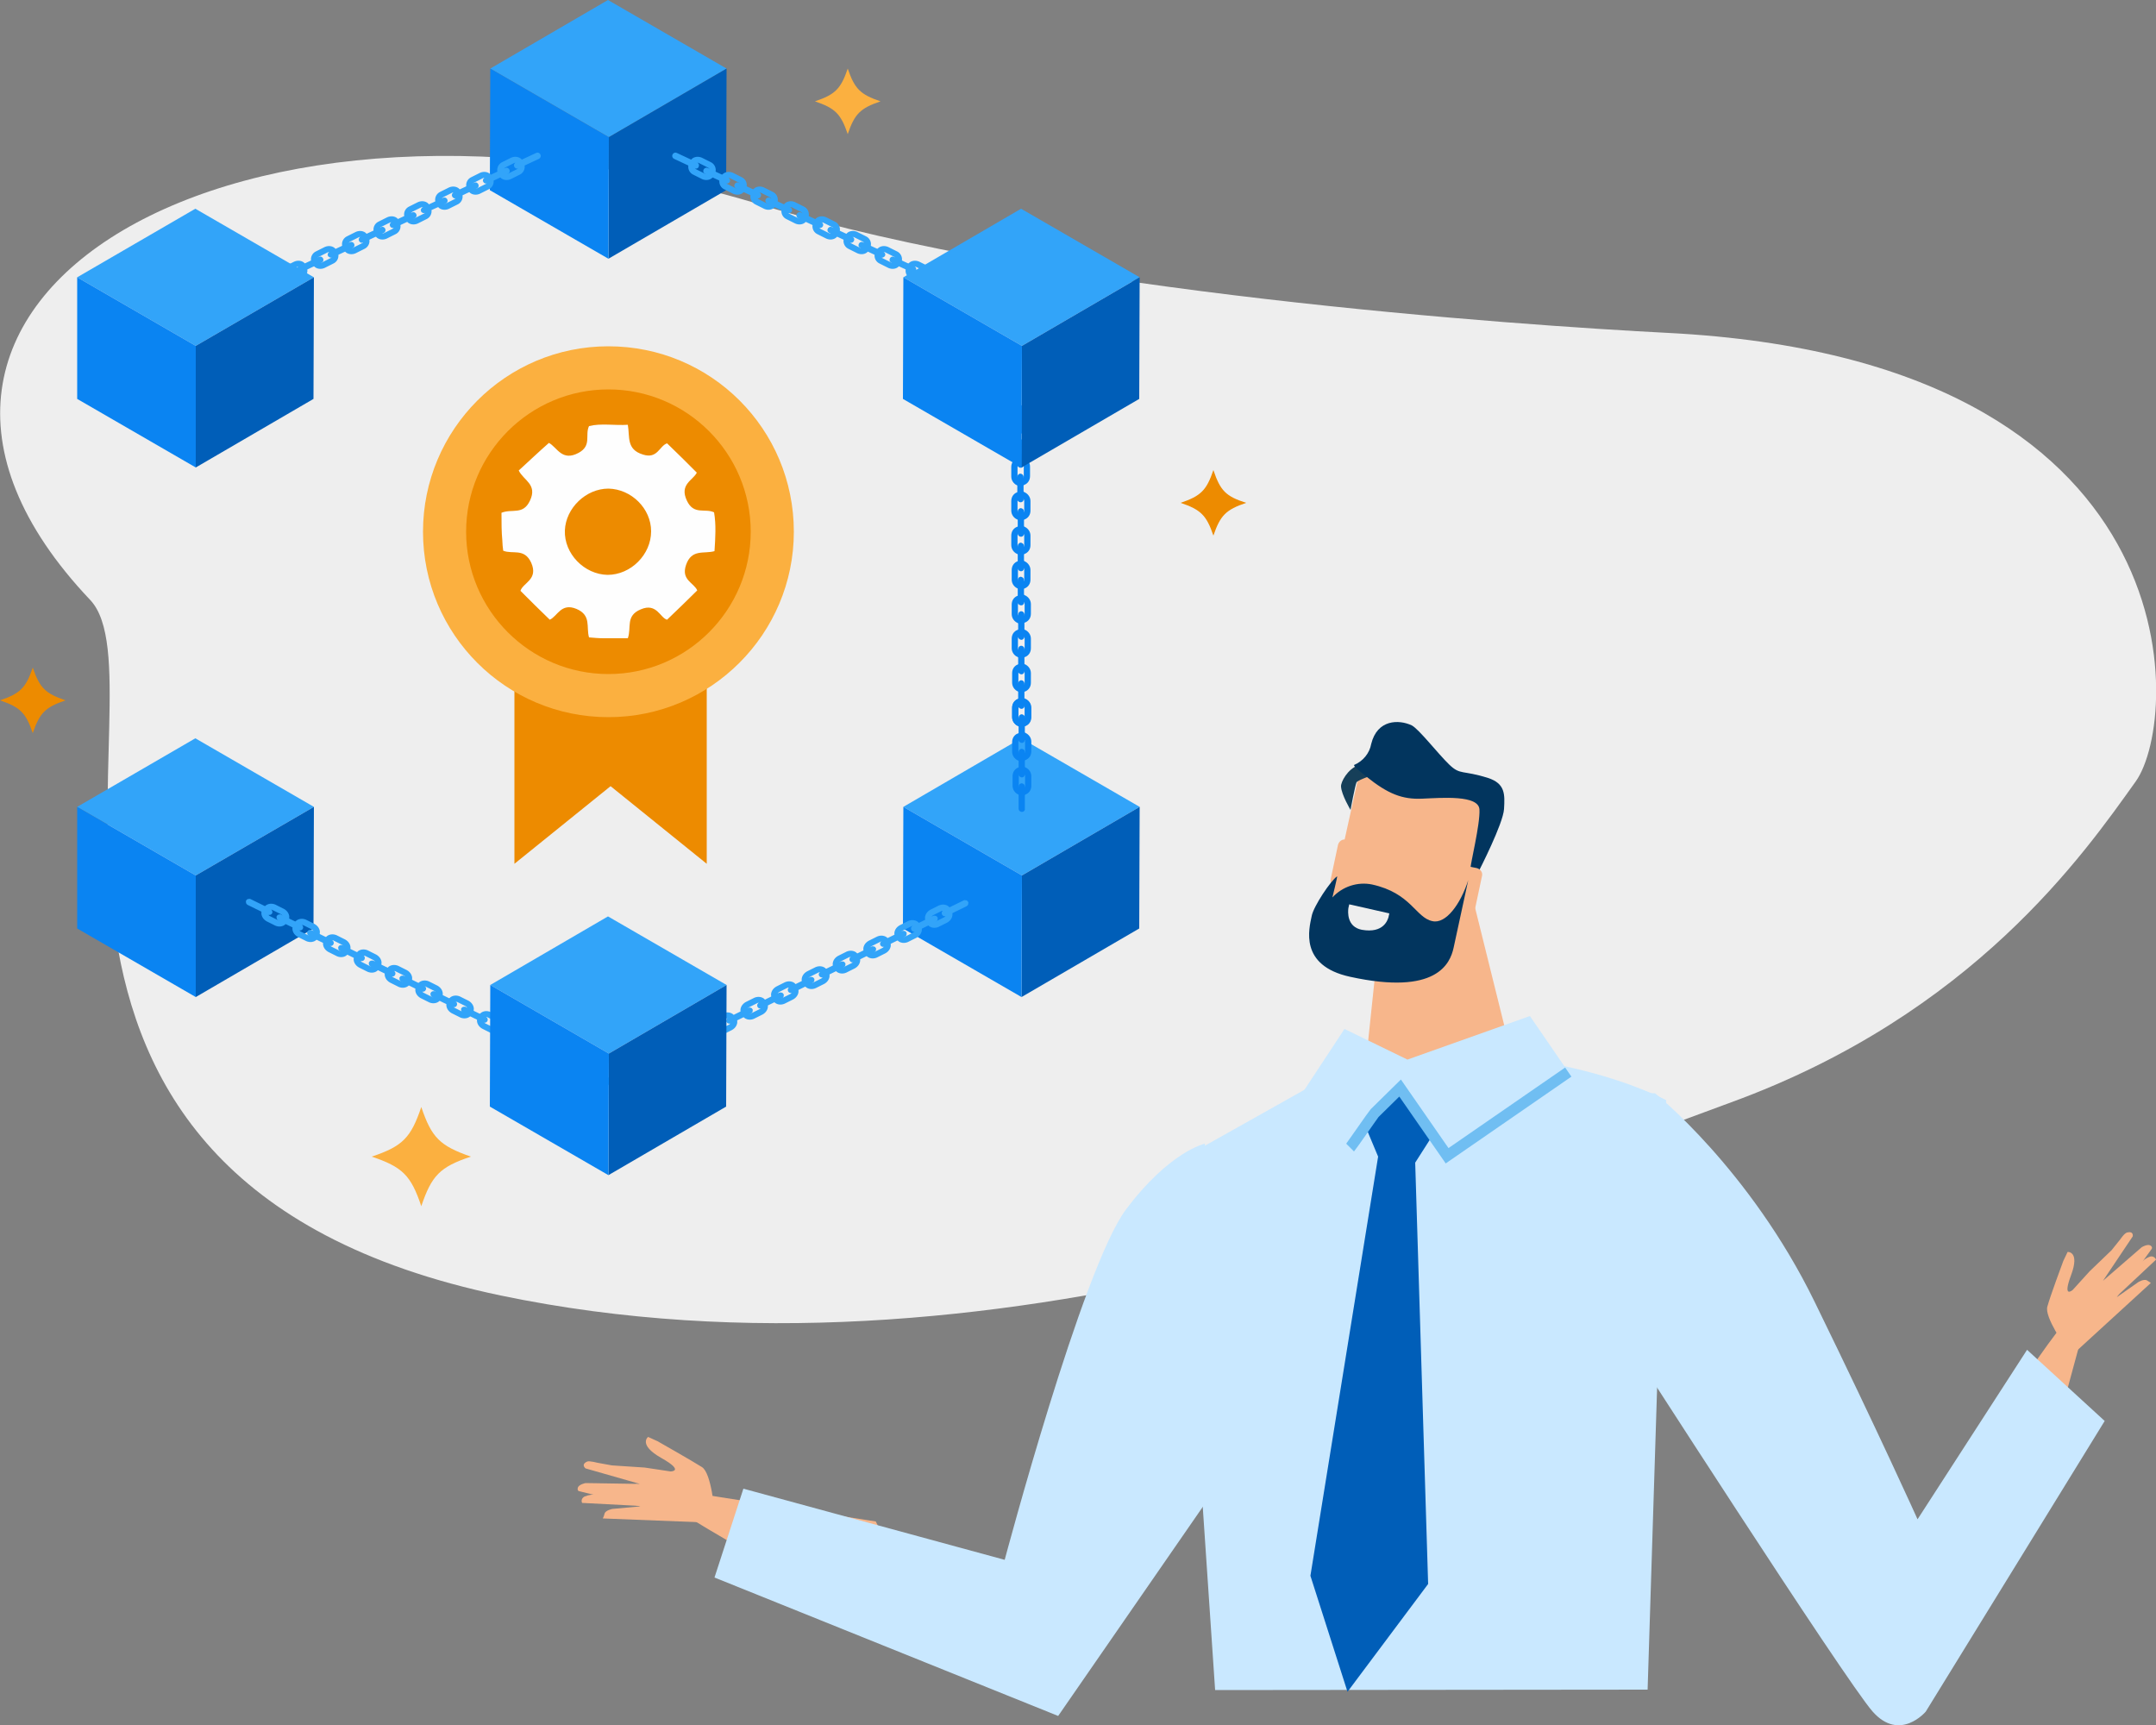 <?xml version="1.0" encoding="utf-8"?>
<!-- Generator: Adobe Illustrator 24.2.1, SVG Export Plug-In . SVG Version: 6.00 Build 0)  -->
<svg version="1.1" id="Layer_1" xmlns="http://www.w3.org/2000/svg" xmlns:xlink="http://www.w3.org/1999/xlink" x="0px" y="0px"
	 viewBox="0 0 500 400" style="enable-background:new 0 0 500 400;" xml:space="preserve">
<rect x="0" y="0" width="500" height="400" fill="#808080" stroke="none"/>
<style type="text/css">
	.st0{fill:#EEEEEE;}
	.st1{fill:#C9E8FF;}
	.st2{fill:#F7B68B;}
	.st3{fill:#163F59;}
	.st4{fill:#02355E;}
	.st5{fill:#005EB8;}
	.st6{fill:none;stroke:#70BEF2;stroke-width:2.56;stroke-miterlimit:10;}
	.st7{fill:#FBB040;}
	.st8{fill:#ED8B00;}
	.st9{enable-background:new    ;}
	.st10{fill:#32A4F9;}
	.st11{fill:#0A84F2;}
	.st12{fill:#32A4F9;stroke:#32A4F9;stroke-width:0.75;stroke-miterlimit:10;}
	.st13{fill:#0A84F2;stroke:#0A84F2;stroke-width:0.75;stroke-miterlimit:10;}
	.st14{fill:#FEFEFE;}
</style>
<path class="st0" d="M386.9,77.2c-35.1-1.8-143.7-9.3-209.7-29.5C54.9,10.3-44.8,69.8,20.9,139.1c18.4,19.4-34.3,134.2,95.2,161.3
	c113.6,23.7,229.3-24.3,285.4-44.8s81.8-57.6,93.8-74.4C505.8,166.5,509.5,83.5,386.9,77.2z"/>
<g>
	<g>
		<path class="st1" d="M382.1,391.8l4.3-136.7c0,0-32.2-17.2-74.8-7.5L273.5,269l8.3,122.9L382.1,391.8z"/>
		<path class="st2" d="M471.7,350.7l14.4-53.1c0,0-27.2,31.1-28.3,48.6C456.7,363.8,471.7,350.7,471.7,350.7z"/>
		<path class="st2" d="M479,312.3c0,0-4.9-6.9-4.2-9.3c0.6-2.3,3.7-10.6,3.7-10.6l1-2.1c0,0,2.9-0.2,0.8,5.4s0.4,3.4,0.4,3.4
			l3.9-4.3l5.1-4.9l2-2.5c0,0,1-1.5,1.6-1.6c1.6-0.4,1.3,0.9,1.3,0.9l-6.9,10.3l9-7.8c0,0,1.3-0.8,2-0.4c0.6,0.4,0.3,0.8,0.3,0.8
			l-8.1,11.2l5-3.5c0,0,1.3-0.8,2-0.4s0.9,0.6,0.9,0.6l-17.7,16.2L479,312.3z"/>
		<path class="st2" d="M489.6,298l6.7-5.1c0.7-0.6,1.4-1.2,2.3-1.5c0.5-0.2,1.2,0.1,1.4,0.7l0,0l-9.3,8.7L489.6,298z"/>
		<path class="st2" d="M203.1,352.8l-55.7-8.7c0,0,39.6,26,53.1,27.8S203.1,352.8,203.1,352.8z"/>
		<path class="st2" d="M165.7,350.5c0,0-0.7-8.9-2.9-10.3s-10.3-6-10.3-6l-2.2-1c0,0-2.4,1.8,3.1,4.9s2.1,3.1,2.1,3.1l-6-0.9
			l-7.6-0.5l-3.3-0.6c0,0-1.9-0.5-2.4-0.3c-1.6,0.7-0.4,1.6-0.4,1.6l12.6,3.6l-12.6-0.2c0,0-1.6,0.3-1.8,1.1
			c-0.2,0.8,0.4,0.8,0.4,0.8l14.1,3.5l-6.5,0.6c0,0-1.6,0.3-1.8,1.1c-0.1,0.4-0.2,0.7-0.4,1.1l25.4,1L165.7,350.5z"/>
		<path class="st2" d="M147.5,346.2l-8.9,0.4c-1-0.1-2,0-3,0.4c-0.6,0.3-0.9,0.9-0.6,1.5l0,0l13.4,0.7L147.5,346.2z"/>
		<polygon class="st2" points="353,254.5 340.5,204.1 320.2,213.7 315.5,258.4 		"/>
		<path class="st2" d="M308.1,211.6c-0.5,2.5,1,4.9,3.5,5.5l0,0l20.2,4.4c2.5,0.5,4.9-1,5.5-3.5l0,0l6.6-29.9c0.5-2.5-1-4.9-3.5-5.5
			l-20.2-4.4c-2.5-0.5-4.9,1-5.5,3.5L308.1,211.6z"/>
		<path class="st3" d="M313.2,187.8c0,0-2.1-3.5-2.2-5.4c-0.1-1,1.5-4.1,4.1-5s3.9,2.1,3.9,2.1s-4,1.3-4.4,1.9
			C314.3,181.9,313.2,187.8,313.2,187.8z"/>
		<path class="st4" d="M343,201.9c0,0,5.6-10.9,5.8-14.3s0.3-5.9-3.7-7.2c-6-1.9-6.4-0.6-9-3.1s-7-8.2-8.7-9.1c-3-1.4-8-1.4-9.4,4.3
			c-0.4,2.2-1.9,4-4,4.9c0.1,0.5,1.2,1.3,2.9,2.7c5,4,8.3,5.3,12.9,5.1s13.1-0.9,13.3,2.5s-2.2,13-2.1,13.8
			C341.1,202.3,342.1,202.3,343,201.9z"/>
		<path class="st2" d="M334.6,209.5c-0.2,0.8,0.4,1.6,1.2,1.8l4.4,1c0.8,0.2,1.6-0.4,1.8-1.2l1.7-8c0.2-0.8-0.4-1.6-1.2-1.8
			l-4.4-0.9c-0.8-0.2-1.6,0.4-1.8,1.2L334.6,209.5z"/>
		<path class="st2" d="M308.6,203.9c-0.2,0.8,0.4,1.6,1.2,1.8l4.4,1c0.8,0.2,1.6-0.4,1.8-1.2l1.7-8c0.2-0.8-0.4-1.6-1.2-1.8l-4.4-1
			c-0.8-0.2-1.6,0.4-1.8,1.2L308.6,203.9z"/>
		<path class="st4" d="M340.5,204.1l-3.4,15.7c-0.8,3.6-3.9,11.1-24,6.7c-11.9-2.6-9.5-11.2-8.9-14.1c0.4-2.2,4.4-8.2,5.9-9.2
			c0.1,0-1.1,4.9-1.1,4.9c2.3-2.5,5.8-3.7,9.2-3c9.1,2,10.1,7.7,14,8.5C335.3,214.3,338.7,209.7,340.5,204.1z"/>
		<path class="st0" d="M315.8,215.6c-3.5-0.7-3.2-4.2-3.1-5l0.2-0.9l9.3,2.1l-0.2,0.9C321.8,213.3,320.9,216.5,315.8,215.6z"/>
		<path class="st1" d="M289.6,334l-44.2,63.9l-79.7-32.1l6.7-20.6l60.6,16.5c0,0,18-67.7,28.1-81.2s18.3-15.3,18.3-15.3L289.6,334z"
			/>
		<path class="st1" d="M383.8,253.5c0,0,22,17.6,37,48.3s23.9,50.5,23.9,50.5l25.4-39.3l18,16.5l-41.5,67.4c0,0-6,7.1-12.3,0
			s-58.3-88-58.3-88S364.7,252.8,383.8,253.5z"/>
		<polygon class="st5" points="303.9,365.4 312.5,392.3 331.2,367.3 328.2,269.6 334.2,260.2 323.7,248.3 315.5,258.4 319.6,268.2 
					"/>
		<path class="st1" d="M311.8,238.6l14.6,7.1l28.4-10.1l9,13.1l-28.1,19.4l-10.9-15.7l-5.9,5.8l-5.7,5.5l-12-9L311.8,238.6z"/>
		<path class="st6" d="M363.7,248.6L335.6,268l-10.9-15.7l-5.9,5.8c-0.3,0.3-5.4,7.7-5.7,8"/>
	</g>
</g>
<path class="st7" d="M109.2,268.2c-7.2,2.4-9.1,4.4-11.5,11.5c-2.4-7.2-4.4-9.1-11.5-11.5c7.2-2.4,9.1-4.4,11.5-11.5
	C100.1,263.8,102,265.7,109.2,268.2z"/>
<path class="st8" d="M289,116.6c-4.7,1.6-6,2.9-7.6,7.6c-1.6-4.7-2.9-6-7.6-7.6c4.7-1.6,6-2.9,7.6-7.6
	C283,113.8,284.3,115.1,289,116.6z"/>
<path class="st8" d="M15.2,162.4c-4.7,1.6-6,2.9-7.6,7.6c-1.6-4.7-2.9-6-7.6-7.6c4.7-1.6,6-2.9,7.6-7.6
	C9.2,159.5,10.5,160.8,15.2,162.4z"/>
<path class="st7" d="M204.2,23.5c-4.7,1.6-6,2.9-7.6,7.6c-1.6-4.7-2.9-6-7.6-7.6c4.7-1.6,6-2.9,7.6-7.6
	C198.2,20.6,199.5,21.9,204.2,23.5z"/>
<g>
	<g>
		<g>
			<g class="st9">
				<g>
					<polygon class="st10" points="72.8,187.1 45.4,203 17.9,187.1 45.3,171.2 					"/>
				</g>
				<g>
					<polygon class="st5" points="72.8,187.1 72.7,215.3 45.4,231.2 45.4,203 					"/>
				</g>
				<g>
					<polygon class="st11" points="45.4,203 45.4,231.2 17.9,215.3 17.9,187.1 					"/>
				</g>
			</g>
		</g>
		<g>
			<g class="st9">
				<g>
					<polygon class="st10" points="264.3,187.1 237,203 209.5,187.1 236.8,171.2 					"/>
				</g>
				<g>
					<polygon class="st5" points="264.3,187.1 264.2,215.3 236.9,231.2 237,203 					"/>
				</g>
				<g>
					<polygon class="st11" points="237,203 236.9,231.2 209.4,215.3 209.5,187.1 					"/>
				</g>
			</g>
		</g>
		<g>
			<path class="st12" d="M134.7,246.3l2,1c0.3,0.2,0.5,0.5,0.6,0.8l0.7,0.4c0.1-0.7-0.3-1.4-1-1.8l-2-1c-0.7-0.3-1.5-0.2-2,0.3
				l0.7,0.4C134,246.1,134.4,246.1,134.7,246.3z"/>
			<path class="st12" d="M135.7,249.3l-2-1c-0.3-0.2-0.5-0.5-0.6-0.8l-0.7-0.4c-0.1,0.7,0.3,1.4,1,1.8l2,1c0.7,0.3,1.5,0.2,2-0.3
				l-0.7-0.4C136.4,249.4,136,249.4,135.7,249.3z"/>
			<g>
				<path class="st12" d="M134.1,247.2c-0.1,0.2-0.3,0.2-0.5,0.2l-4.7-2.3c-0.2-0.1-0.2-0.3-0.2-0.5c0.1-0.2,0.3-0.2,0.5-0.2
					l4.7,2.3C134.1,246.8,134.2,247.1,134.1,247.2z"/>
			</g>
			<g>
				<path class="st12" d="M141.3,250.8c-0.1,0.2-0.3,0.2-0.5,0.2l-4.7-2.3c-0.2-0.1-0.2-0.3-0.2-0.5c0.1-0.2,0.3-0.2,0.5-0.2
					l4.7,2.3C141.3,250.4,141.3,250.6,141.3,250.8z"/>
			</g>
			<path class="st12" d="M127.6,242.7l2,1c0.3,0.2,0.5,0.5,0.6,0.8l0.7,0.4c0.1-0.7-0.3-1.4-1-1.8l-2-1c-0.7-0.3-1.5-0.2-2,0.3
				l0.7,0.4C126.9,242.5,127.3,242.5,127.6,242.7z"/>
			<path class="st12" d="M128.6,245.7l-2-1c-0.3-0.2-0.5-0.5-0.6-0.8l-0.7-0.4c-0.1,0.7,0.3,1.4,1,1.8l2,1c0.7,0.3,1.5,0.2,2-0.3
				l-0.7-0.4C129.3,245.9,128.9,245.9,128.6,245.7z"/>
			<path class="st12" d="M120.5,239.1l2,1c0.3,0.2,0.5,0.5,0.6,0.8l0.7,0.4c0.1-0.7-0.3-1.4-1-1.8l-2-1c-0.7-0.3-1.5-0.2-2,0.3
				l0.7,0.4C119.8,239,120.1,239,120.5,239.1z"/>
			<path class="st12" d="M121.4,242.2l-2-1c-0.3-0.2-0.5-0.5-0.6-0.8l-0.7-0.4c-0.1,0.7,0.3,1.4,1,1.8l2,1c0.7,0.3,1.5,0.2,2-0.3
				l-0.7-0.4C122.1,242.3,121.8,242.3,121.4,242.2z"/>
			<g>
				<path class="st12" d="M119.9,240.1c-0.1,0.2-0.3,0.2-0.5,0.2l-4.7-2.3c-0.2-0.1-0.2-0.3-0.2-0.5c0.1-0.2,0.3-0.2,0.5-0.2
					l4.7,2.3C119.9,239.7,119.9,239.9,119.9,240.1z"/>
			</g>
			<g>
				<path class="st12" d="M127,243.7c-0.1,0.2-0.3,0.2-0.5,0.2l-4.7-2.3c-0.2-0.1-0.2-0.3-0.2-0.5c0.1-0.2,0.3-0.2,0.5-0.2l4.7,2.3
					C127,243.3,127.1,243.5,127,243.7z"/>
			</g>
			<path class="st12" d="M113.3,235.6l2,1c0.3,0.2,0.5,0.5,0.6,0.8l0.7,0.4c0.1-0.7-0.3-1.4-1-1.8l-2-1c-0.7-0.3-1.5-0.2-2,0.3
				l0.7,0.4C112.6,235.4,113,235.4,113.3,235.6z"/>
			<path class="st12" d="M114.3,238.6l-2-1c-0.3-0.2-0.5-0.5-0.6-0.8l-0.7-0.4c-0.1,0.7,0.3,1.4,1,1.8l2,1c0.7,0.3,1.5,0.2,2-0.3
				l-0.7-0.4C115,238.8,114.6,238.8,114.3,238.6z"/>
			<path class="st12" d="M106.2,232l2,1c0.3,0.2,0.5,0.5,0.6,0.8l0.7,0.4c0.1-0.7-0.3-1.4-1-1.8l-2-1c-0.7-0.3-1.5-0.2-2,0.3
				l0.7,0.4C105.5,231.9,105.9,231.9,106.2,232z"/>
			<path class="st12" d="M107.2,235l-2-1c-0.3-0.2-0.5-0.5-0.6-0.8l-0.7-0.4c-0.1,0.7,0.3,1.4,1,1.8l2,1c0.7,0.3,1.5,0.2,2-0.3
				l-0.7-0.4C107.8,235.2,107.5,235.2,107.2,235z"/>
			<g>
				<path class="st12" d="M105.6,233c-0.1,0.2-0.3,0.2-0.5,0.2l-4.7-2.3c-0.2-0.1-0.2-0.3-0.2-0.5c0.1-0.2,0.3-0.2,0.5-0.2l4.7,2.3
					C105.6,232.6,105.7,232.8,105.6,233z"/>
			</g>
			<g>
				<path class="st12" d="M112.7,236.6c-0.1,0.2-0.3,0.2-0.5,0.2l-4.7-2.3c-0.2-0.1-0.2-0.3-0.2-0.5c0.1-0.2,0.3-0.2,0.5-0.2
					l4.7,2.3C112.7,236.2,112.8,236.4,112.7,236.6z"/>
			</g>
			<path class="st12" d="M99,228.5l2,1c0.3,0.2,0.5,0.5,0.6,0.8l0.7,0.4c0.1-0.7-0.3-1.4-1-1.8l-2-1c-0.7-0.3-1.5-0.2-2,0.3l0.7,0.4
				C98.4,228.3,98.7,228.3,99,228.5z"/>
			<path class="st12" d="M100,231.5l-2-1c-0.3-0.2-0.5-0.5-0.6-0.8l-0.7-0.4c-0.1,0.7,0.3,1.4,1,1.8l2,1c0.7,0.3,1.5,0.2,2-0.3
				l-0.7-0.4C100.7,231.6,100.3,231.7,100,231.5z"/>
			<path class="st12" d="M91.9,224.9l2,1c0.3,0.2,0.5,0.5,0.6,0.8l0.7,0.4c0.1-0.7-0.3-1.4-1-1.8l-2-1c-0.7-0.3-1.5-0.2-2,0.3
				l0.7,0.4C91.2,224.8,91.6,224.7,91.9,224.9z"/>
			<path class="st12" d="M92.9,227.9l-2-1c-0.3-0.2-0.5-0.5-0.6-0.8l-0.7-0.4c-0.1,0.7,0.3,1.4,1,1.8l2,1c0.7,0.3,1.5,0.2,2-0.3
				l-0.7-0.4C93.6,228.1,93.2,228.1,92.9,227.9z"/>
			<g>
				<path class="st12" d="M91.3,225.9c-0.1,0.2-0.3,0.2-0.5,0.2l-4.7-2.3c-0.2-0.1-0.2-0.3-0.2-0.5c0.1-0.2,0.3-0.2,0.5-0.2l4.7,2.3
					C91.3,225.5,91.4,225.7,91.3,225.9z"/>
			</g>
			<g>
				<path class="st12" d="M98.4,229.4c-0.1,0.2-0.3,0.2-0.5,0.2l-4.7-2.3c-0.2-0.1-0.2-0.3-0.2-0.5c0.1-0.2,0.3-0.2,0.5-0.2l4.7,2.3
					C98.5,229.1,98.5,229.3,98.4,229.4z"/>
			</g>
			<path class="st12" d="M84.8,221.3l2,1c0.3,0.2,0.5,0.5,0.6,0.8l0.7,0.4c0.1-0.7-0.3-1.4-1-1.8l-2-1c-0.7-0.3-1.5-0.2-2,0.3
				l0.7,0.4C84.1,221.2,84.4,221.2,84.8,221.3z"/>
			<path class="st12" d="M85.7,224.4l-2-1c-0.3-0.2-0.5-0.5-0.6-0.8l-0.7-0.4c-0.1,0.7,0.3,1.4,1,1.8l2,1c0.7,0.3,1.5,0.2,2-0.3
				l-0.7-0.4C86.4,224.5,86.1,224.5,85.7,224.4z"/>
			<path class="st12" d="M77.6,217.8l2,1c0.3,0.2,0.5,0.5,0.6,0.8l0.7,0.4c0.1-0.7-0.3-1.4-1-1.8l-2-1c-0.7-0.3-1.5-0.2-2,0.3
				l0.7,0.4C76.9,217.6,77.3,217.6,77.6,217.8z"/>
			<path class="st12" d="M78.6,220.8l-2-1c-0.3-0.2-0.5-0.5-0.6-0.8l-0.7-0.4c-0.1,0.7,0.3,1.4,1,1.8l2,1c0.7,0.3,1.5,0.2,2-0.3
				l-0.7-0.4C79.3,221,78.9,221,78.6,220.8z"/>
			<g>
				<path class="st12" d="M77,218.8c-0.1,0.2-0.3,0.2-0.5,0.2l-4.7-2.3c-0.2-0.1-0.2-0.3-0.2-0.5c0.1-0.2,0.3-0.2,0.5-0.2l4.7,2.3
					C77,218.4,77.1,218.6,77,218.8z"/>
			</g>
			<g>
				<path class="st12" d="M84.2,222.3c-0.1,0.2-0.3,0.2-0.5,0.2l-4.7-2.3c-0.2-0.1-0.2-0.3-0.2-0.5c0.1-0.2,0.3-0.2,0.5-0.2l4.7,2.3
					C84.2,221.9,84.3,222.1,84.2,222.3z"/>
			</g>
			<path class="st12" d="M70.5,214.2l2,1c0.3,0.2,0.5,0.5,0.6,0.8l0.7,0.4c0.1-0.7-0.3-1.4-1-1.8l-2-1c-0.7-0.3-1.5-0.2-2,0.3
				l0.7,0.4C69.8,214.1,70.2,214.1,70.5,214.2z"/>
			<path class="st12" d="M71.5,217.3l-2-1c-0.3-0.2-0.5-0.5-0.6-0.8l-0.7-0.4c-0.1,0.7,0.3,1.4,1,1.8l2,1c0.7,0.3,1.5,0.2,2-0.3
				l-0.7-0.4C72.2,217.4,71.8,217.4,71.5,217.3z"/>
			<path class="st12" d="M63.4,210.7l2,1c0.3,0.2,0.5,0.5,0.6,0.8l0.7,0.4c0.1-0.7-0.3-1.4-1-1.8l-2-1c-0.7-0.3-1.5-0.2-2,0.3
				l0.7,0.4C62.7,210.5,63,210.5,63.4,210.7z"/>
			<path class="st12" d="M64.3,213.7l-2-1c-0.3-0.2-0.5-0.5-0.6-0.8l-0.7-0.4c-0.1,0.7,0.3,1.4,1,1.8l2,1c0.7,0.3,1.5,0.2,2-0.3
				l-0.7-0.4C65,213.8,64.7,213.9,64.3,213.7z"/>
			<g>
				<path class="st12" d="M62.8,211.6c-0.1,0.2-0.3,0.2-0.5,0.2l-4.7-2.3c-0.2-0.1-0.2-0.3-0.2-0.5c0.1-0.2,0.3-0.2,0.5-0.2l4.7,2.3
					C62.8,211.3,62.8,211.5,62.8,211.6z"/>
			</g>
			<g>
				<path class="st12" d="M69.9,215.2c-0.1,0.2-0.3,0.2-0.5,0.2l-4.7-2.3c-0.2-0.1-0.2-0.3-0.2-0.5c0.1-0.2,0.3-0.2,0.5-0.2l4.7,2.3
					C69.9,214.8,70,215,69.9,215.2z"/>
			</g>
		</g>
		<g>
			<path class="st12" d="M146.8,246.5l-2,1c-0.3,0.2-0.5,0.5-0.6,0.8l-0.7,0.4c-0.1-0.7,0.3-1.4,1-1.8l2-1c0.7-0.3,1.5-0.2,2,0.3
				l-0.7,0.4C147.5,246.4,147.2,246.4,146.8,246.5z"/>
			<path class="st12" d="M145.9,249.6l2-1c0.3-0.2,0.5-0.5,0.6-0.8l0.7-0.4c0.1,0.7-0.3,1.4-1,1.8l-2,1c-0.7,0.3-1.5,0.2-2-0.3
				l0.7-0.4C145.2,249.7,145.5,249.7,145.9,249.6z"/>
			<g>
				<path class="st12" d="M147.4,247.5c0.1,0.2,0.3,0.2,0.5,0.2l4.7-2.3c0.2-0.1,0.2-0.3,0.2-0.5s-0.3-0.2-0.5-0.2l-4.7,2.3
					C147.4,247.1,147.3,247.3,147.4,247.5z"/>
			</g>
			<g>
				<path class="st12" d="M140.3,251.1c0.1,0.2,0.3,0.2,0.5,0.2l4.7-2.3c0.2-0.1,0.2-0.3,0.2-0.5c-0.1-0.2-0.3-0.2-0.5-0.2l-4.7,2.3
					C140.3,250.7,140.2,250.9,140.3,251.1z"/>
			</g>
			<path class="st12" d="M154,243l-2,1c-0.3,0.2-0.5,0.5-0.6,0.8l-0.7,0.4c-0.1-0.7,0.3-1.4,1-1.8l2-1c0.7-0.3,1.5-0.2,2,0.3
				L155,243C154.7,242.8,154.3,242.8,154,243z"/>
			<path class="st12" d="M153,246l2-1c0.3-0.2,0.5-0.5,0.6-0.8l0.7-0.4c0.1,0.7-0.3,1.4-1,1.8l-2,1c-0.7,0.3-1.5,0.2-2-0.3l0.7-0.4
				C152.3,246.2,152.7,246.2,153,246z"/>
			<path class="st12" d="M161.1,239.4l-2,1c-0.3,0.2-0.5,0.5-0.6,0.8l-0.7,0.4c-0.1-0.7,0.3-1.4,1-1.8l2-1c0.7-0.3,1.5-0.2,2,0.3
				l-0.7,0.4C161.8,239.3,161.4,239.2,161.1,239.4z"/>
			<path class="st12" d="M160.1,242.4l2-1c0.3-0.2,0.5-0.5,0.6-0.8l0.7-0.4c0.1,0.7-0.3,1.4-1,1.8l-2,1c-0.7,0.3-1.5,0.2-2-0.3
				l0.7-0.4C159.4,242.6,159.8,242.6,160.1,242.4z"/>
			<g>
				<path class="st12" d="M161.7,240.4c0.1,0.2,0.3,0.2,0.5,0.2l4.7-2.3c0.2-0.1,0.2-0.3,0.2-0.5c-0.1-0.2-0.3-0.2-0.5-0.2l-4.7,2.3
					C161.7,240,161.6,240.2,161.7,240.4z"/>
			</g>
			<g>
				<path class="st12" d="M154.6,243.9c0.1,0.2,0.3,0.2,0.5,0.2l4.7-2.3c0.2-0.1,0.2-0.3,0.2-0.5c-0.1-0.2-0.3-0.2-0.5-0.2l-4.7,2.3
					C154.6,243.6,154.5,243.8,154.6,243.9z"/>
			</g>
			<path class="st12" d="M168.2,235.9l-2,1c-0.3,0.2-0.5,0.5-0.6,0.8l-0.7,0.4c-0.1-0.7,0.3-1.4,1-1.8l2-1c0.7-0.3,1.5-0.2,2,0.3
				l-0.7,0.4C168.9,235.7,168.6,235.7,168.2,235.9z"/>
			<path class="st12" d="M167.3,238.9l2-1c0.3-0.2,0.5-0.5,0.6-0.8l0.7-0.4c0.1,0.7-0.3,1.4-1,1.8l-2,1c-0.7,0.3-1.5,0.2-2-0.3
				l0.7-0.4C166.6,239,166.9,239,167.3,238.9z"/>
			<path class="st12" d="M175.4,232.3l-2,1c-0.3,0.2-0.5,0.5-0.6,0.8l-0.7,0.4c-0.1-0.7,0.3-1.4,1-1.8l2-1c0.7-0.3,1.5-0.2,2,0.3
				l-0.7,0.4C176.1,232.1,175.7,232.1,175.4,232.3z"/>
			<path class="st12" d="M174.4,235.3l2-1c0.3-0.2,0.5-0.5,0.6-0.8l0.7-0.4c0.1,0.7-0.3,1.4-1,1.8l-2,1c-0.7,0.3-1.5,0.2-2-0.3
				l0.7-0.4C173.7,235.5,174.1,235.5,174.4,235.3z"/>
			<g>
				<path class="st12" d="M176,233.3c0.1,0.2,0.3,0.2,0.5,0.2l4.7-2.3c0.2-0.1,0.2-0.3,0.2-0.5c-0.1-0.2-0.3-0.2-0.5-0.2l-4.7,2.3
					C176,232.9,175.9,233.1,176,233.3z"/>
			</g>
			<g>
				<path class="st12" d="M168.8,236.8c0.1,0.2,0.3,0.2,0.5,0.2l4.7-2.3c0.2-0.1,0.2-0.3,0.2-0.5c-0.1-0.2-0.3-0.2-0.5-0.2l-4.7,2.3
					C168.8,236.4,168.8,236.6,168.8,236.8z"/>
			</g>
			<path class="st12" d="M182.5,228.7l-2,1c-0.3,0.2-0.5,0.5-0.6,0.8l-0.7,0.4c-0.1-0.7,0.3-1.4,1-1.8l2-1c0.7-0.3,1.5-0.2,2,0.3
				l-0.7,0.4C183.2,228.6,182.8,228.6,182.5,228.7z"/>
			<path class="st12" d="M181.5,231.8l2-1c0.3-0.2,0.5-0.5,0.6-0.8l0.7-0.4c0.1,0.7-0.3,1.4-1,1.8l-2,1c-0.7,0.3-1.5,0.2-2-0.3
				l0.7-0.4C180.8,231.9,181.2,231.9,181.5,231.8z"/>
			<path class="st12" d="M189.6,225.2l-2,1c-0.3,0.2-0.5,0.5-0.6,0.8l-0.7,0.4c-0.1-0.7,0.3-1.4,1-1.8l2-1c0.7-0.3,1.5-0.2,2,0.3
				l-0.7,0.4C190.3,225,190,225,189.6,225.2z"/>
			<path class="st12" d="M188.7,228.2l2-1c0.3-0.2,0.5-0.5,0.6-0.8l0.7-0.4c0.1,0.7-0.3,1.4-1,1.8l-2,1c-0.7,0.3-1.5,0.2-2-0.3
				l0.7-0.4C188,228.4,188.4,228.4,188.7,228.2z"/>
			<g>
				<path class="st12" d="M190.3,226.1c0.1,0.2,0.3,0.2,0.5,0.2l4.7-2.3c0.2-0.1,0.2-0.3,0.2-0.5c-0.1-0.2-0.3-0.2-0.5-0.2l-4.7,2.3
					C190.2,225.8,190.2,226,190.3,226.1z"/>
			</g>
			<g>
				<path class="st12" d="M183.1,229.7c0.1,0.2,0.3,0.2,0.5,0.2l4.7-2.3c0.2-0.1,0.2-0.3,0.2-0.5c-0.1-0.2-0.3-0.2-0.5-0.2l-4.7,2.3
					C183.1,229.3,183,229.5,183.1,229.7z"/>
			</g>
			<path class="st12" d="M196.8,221.6l-2,1c-0.3,0.2-0.5,0.5-0.6,0.8l-0.7,0.4c-0.1-0.7,0.3-1.4,1-1.8l2-1c0.7-0.3,1.5-0.2,2,0.3
				l-0.7,0.4C197.5,221.5,197.1,221.5,196.8,221.6z"/>
			<path class="st12" d="M195.8,224.6l2-1c0.3-0.2,0.5-0.5,0.6-0.8l0.7-0.4c0.1,0.7-0.3,1.4-1,1.8l-2,1c-0.7,0.3-1.5,0.2-2-0.3
				l0.7-0.4C195.1,224.8,195.5,224.8,195.8,224.6z"/>
			<path class="st12" d="M203.9,218.1l-2,1c-0.3,0.2-0.5,0.5-0.6,0.8l-0.7,0.4c-0.1-0.7,0.3-1.4,1-1.8l2-1c0.7-0.3,1.5-0.2,2,0.3
				l-0.7,0.4C204.6,217.9,204.2,217.9,203.9,218.1z"/>
			<path class="st12" d="M202.9,221.1l2-1c0.3-0.2,0.5-0.5,0.6-0.8l0.7-0.4c0.1,0.7-0.3,1.4-1,1.8l-2,1c-0.7,0.3-1.5,0.2-2-0.3
				l0.7-0.4C202.3,221.2,202.6,221.2,202.9,221.1z"/>
			<g>
				<path class="st12" d="M204.5,219c0.1,0.2,0.3,0.2,0.5,0.2l4.7-2.3c0.2-0.1,0.2-0.3,0.2-0.5c-0.1-0.2-0.3-0.2-0.5-0.2l-4.7,2.3
					C204.5,218.6,204.4,218.9,204.5,219z"/>
			</g>
			<g>
				<path class="st12" d="M197.4,222.6c0.1,0.2,0.3,0.2,0.5,0.2l4.7-2.3c0.2-0.1,0.2-0.3,0.2-0.5c-0.1-0.2-0.3-0.2-0.5-0.2l-4.7,2.3
					C197.4,222.2,197.3,222.4,197.4,222.6z"/>
			</g>
			<path class="st12" d="M211.1,214.5l-2,1c-0.3,0.2-0.5,0.5-0.6,0.8l-0.7,0.4c-0.1-0.7,0.3-1.4,1-1.8l2-1c0.7-0.3,1.5-0.2,2,0.3
				l-0.7,0.4C211.7,214.3,211.4,214.3,211.1,214.5z"/>
			<path class="st12" d="M210.1,217.5l2-1c0.3-0.2,0.5-0.5,0.6-0.8l0.7-0.4c0.1,0.7-0.3,1.4-1,1.8l-2,1c-0.7,0.3-1.5,0.2-2-0.3
				l0.7-0.4C209.4,217.7,209.8,217.7,210.1,217.5z"/>
			<path class="st12" d="M218.2,210.9l-2,1c-0.3,0.2-0.5,0.5-0.6,0.8l-0.7,0.4c-0.1-0.7,0.3-1.4,1-1.8l2-1c0.7-0.3,1.5-0.2,2,0.3
				l-0.7,0.4C218.9,210.8,218.5,210.8,218.2,210.9z"/>
			<path class="st12" d="M217.2,214l2-1c0.3-0.2,0.5-0.5,0.6-0.8l0.7-0.4c0.1,0.7-0.3,1.4-1,1.8l-2,1c-0.7,0.3-1.5,0.2-2-0.3
				l0.7-0.4C216.5,214.1,216.9,214.1,217.2,214z"/>
			<g>
				<path class="st12" d="M218.8,211.9c0.1,0.2,0.3,0.2,0.5,0.2l4.7-2.3c0.2-0.1,0.2-0.3,0.2-0.5c-0.1-0.2-0.3-0.2-0.5-0.2l-4.7,2.3
					C218.8,211.5,218.7,211.7,218.8,211.9z"/>
			</g>
			<g>
				<path class="st12" d="M211.7,215.5c0.1,0.2,0.3,0.2,0.5,0.2l4.7-2.3c0.2-0.1,0.2-0.3,0.2-0.5c-0.1-0.2-0.3-0.2-0.5-0.2l-4.7,2.3
					C211.6,215.1,211.6,215.3,211.7,215.5z"/>
			</g>
		</g>
		<g>
			<g class="st9">
				<g>
					<polygon class="st10" points="168.5,228.4 141.2,244.3 113.7,228.4 141,212.5 					"/>
				</g>
				<g>
					<polygon class="st5" points="168.5,228.4 168.4,256.6 141.1,272.5 141.2,244.3 					"/>
				</g>
				<g>
					<polygon class="st11" points="141.2,244.3 141.1,272.5 113.6,256.6 113.7,228.4 					"/>
				</g>
			</g>
		</g>
		<g>
			<g class="st9">
				<g>
					<polygon class="st10" points="168.5,15.9 141.2,31.8 113.7,15.9 141,0 					"/>
				</g>
				<g>
					<polygon class="st5" points="168.5,15.9 168.4,44.1 141.1,60 141.2,31.8 					"/>
				</g>
				<g>
					<polygon class="st11" points="141.2,31.8 141.1,60 113.6,44.1 113.7,15.9 					"/>
				</g>
			</g>
		</g>
		<g>
			<g>
				<path class="st12" d="M40.5,76.4c-0.1-0.2,0-0.4,0.2-0.5l4.7-2.2c0.2-0.1,0.4,0,0.5,0.2s0,0.4-0.2,0.5L41,76.6
					C40.8,76.6,40.5,76.5,40.5,76.4z"/>
			</g>
			<path class="st12" d="M48.1,74l-2,1c-0.3,0.2-0.7,0.1-1,0l-0.7,0.3c0.5,0.5,1.3,0.6,2,0.3l2-1c0.7-0.3,1.1-1,1-1.8l-0.7,0.3
				C48.6,73.6,48.4,73.8,48.1,74z"/>
			<path class="st12" d="M45.1,72.9l2-1c0.3-0.2,0.7-0.1,1,0l0.7-0.3c-0.5-0.5-1.3-0.6-2-0.3l-2,1c-0.7,0.3-1.1,1-1,1.8l0.7-0.3
				C44.5,73.4,44.7,73.1,45.1,72.9z"/>
			<path class="st12" d="M59.5,66l2-1c0.6-0.3,1.2,0,1.5,0.5c0.3,0.6,0,1.2-0.5,1.5l-2,1c-0.3,0.2-0.7,0.1-1,0l-0.7,0.3
				c0.5,0.5,1.3,0.6,2,0.3l2-1c0.9-0.4,1.3-1.5,0.9-2.5c-0.4-0.9-1.5-1.3-2.5-0.9l-2,1c-0.7,0.3-1.1,1-1,1.8l0.7-0.3
				C58.9,66.5,59.1,66.2,59.5,66z"/>
			<path class="st12" d="M55.2,70.6l-2,1c-0.3,0.2-0.7,0.1-1,0l-0.7,0.3c0.5,0.5,1.3,0.6,2,0.3l2-1c0.7-0.3,1.1-1,1-1.8l-0.7,0.3
				C55.8,70.1,55.6,70.4,55.2,70.6z"/>
			<path class="st12" d="M52.3,69.5l2-1c0.3-0.2,0.7-0.1,1,0l0.7-0.3c-0.5-0.5-1.3-0.6-2-0.3l-2,1c-0.7,0.3-1.1,1-1,1.8l0.7-0.3
				C51.7,69.9,51.9,69.6,52.3,69.5z"/>
			<g>
				<path class="st12" d="M54.9,69.5c-0.1-0.2,0-0.4,0.2-0.5l4.7-2.2c0.2-0.1,0.4,0,0.5,0.2s0,0.4-0.2,0.5l-4.7,2.2
					C55.1,69.7,54.9,69.7,54.9,69.5z"/>
			</g>
			<g>
				<path class="st12" d="M47.7,72.9c-0.1-0.2,0-0.4,0.2-0.5l4.7-2.2c0.2-0.1,0.4,0,0.5,0.2s0,0.4-0.2,0.5l-4.7,2.2
					C47.9,73.2,47.7,73.1,47.7,72.9z"/>
			</g>
			<path class="st12" d="M62.4,67.1l-2,1c-0.3,0.2-0.7,0.1-1,0l-0.7,0.3c0.5,0.5,1.3,0.6,2,0.3l2-1c0.7-0.3,1.1-1,1-1.8L63,66.2
				C63,66.7,62.8,67,62.4,67.1z"/>
			<path class="st12" d="M59.5,66l2-1c0.3-0.2,0.7-0.1,1,0l0.7-0.3c-0.5-0.5-1.3-0.6-2-0.3l-2,1c-0.7,0.3-1.1,1-1,1.8l0.7-0.3
				C58.9,66.5,59.1,66.2,59.5,66z"/>
			<path class="st12" d="M69.6,63.7l-2,1c-0.3,0.2-0.7,0.1-1,0L65.9,65c0.5,0.5,1.3,0.6,2,0.3l2-1c0.7-0.3,1.1-1,1-1.8l-0.7,0.3
				C70.2,63.2,70,63.5,69.6,63.7z"/>
			<path class="st12" d="M66.7,62.6l2-1c0.3-0.2,0.7-0.1,1,0l0.7-0.3c-0.5-0.5-1.3-0.6-2-0.3l-2,1c-0.7,0.3-1.1,1-1,1.8l0.7-0.3
				C66.1,63,66.3,62.7,66.7,62.6z"/>
			<g>
				<path class="st12" d="M69.2,62.6c-0.1-0.2,0-0.4,0.2-0.5l4.7-2.2c0.2-0.1,0.4,0,0.5,0.2s0,0.4-0.2,0.5l-4.7,2.2
					C69.5,62.9,69.3,62.8,69.2,62.6z"/>
			</g>
			<g>
				<path class="st12" d="M62,66.1c-0.1-0.2,0-0.4,0.2-0.5l4.7-2.2c0.2-0.1,0.4,0,0.5,0.2s0,0.4-0.2,0.5l-4.7,2.2
					C62.3,66.3,62.1,66.2,62,66.1z"/>
			</g>
			<path class="st12" d="M76.8,60.2l-2,1c-0.3,0.2-0.7,0.1-1,0l-0.7,0.3c0.5,0.5,1.3,0.6,2,0.3l2-1c0.7-0.3,1.1-1,1-1.8l-0.7,0.3
				C77.4,59.8,77.2,60.1,76.8,60.2z"/>
			<path class="st12" d="M73.8,59.2l2-1c0.3-0.2,0.7-0.1,1,0l0.7-0.3c-0.5-0.5-1.3-0.6-2-0.3l-2,1c-0.7,0.3-1.1,1-1,1.8l0.7-0.3
				C73.3,59.6,73.5,59.3,73.8,59.2z"/>
			<path class="st12" d="M84,56.8l-2,1c-0.3,0.2-0.7,0.1-1,0l-0.7,0.3c0.5,0.5,1.3,0.6,2,0.3l2-1c0.7-0.3,1.1-1,1-1.8L84.6,56
				C84.6,56.4,84.4,56.7,84,56.8z"/>
			<path class="st12" d="M81,55.7l2-1c0.3-0.2,0.7-0.1,1,0l0.7-0.3c-0.5-0.5-1.3-0.6-2-0.3l-2,1c-0.7,0.3-1.1,1-1,1.8l0.7-0.3
				C80.5,56.2,80.7,55.9,81,55.7z"/>
			<g>
				<path class="st12" d="M83.6,55.7c-0.1-0.2,0-0.4,0.2-0.5l4.7-2.2c0.2-0.1,0.4,0,0.5,0.2s0,0.4-0.2,0.5l-4.7,2.2
					C83.9,56,83.7,55.9,83.6,55.7z"/>
			</g>
			<g>
				<path class="st12" d="M76.4,59.2c-0.1-0.2,0-0.4,0.2-0.5l4.7-2.2c0.2-0.1,0.4,0,0.5,0.2s0,0.4-0.2,0.5l-4.7,2.2
					C76.7,59.4,76.5,59.3,76.4,59.2z"/>
			</g>
			<path class="st12" d="M91.2,53.4l-2,1c-0.3,0.2-0.7,0.1-1,0l-0.7,0.3c0.5,0.5,1.3,0.6,2,0.3l2-1c0.7-0.3,1.1-1,1-1.8l-0.7,0.3
				C91.8,52.9,91.5,53.2,91.2,53.4z"/>
			<path class="st12" d="M88.2,52.3l2-1c0.3-0.2,0.7-0.1,1,0L92,51c-0.5-0.5-1.3-0.6-2-0.3l-2,1c-0.7,0.3-1.1,1-1,1.8l0.7-0.3
				C87.7,52.7,87.9,52.4,88.2,52.3z"/>
			<path class="st12" d="M98.4,49.9l-2,1c-0.3,0.2-0.7,0.1-1,0l-0.7,0.3c0.5,0.5,1.3,0.6,2,0.3l2-1c0.7-0.3,1.1-1,1-1.8L99,49.1
				C99,49.5,98.7,49.8,98.4,49.9z"/>
			<path class="st12" d="M95.4,48.8l2-1c0.3-0.2,0.7-0.1,1,0l0.7-0.3c-0.5-0.5-1.3-0.6-2-0.3l-2,1c-0.7,0.3-1.1,1-1,1.8l0.7-0.3
				C94.9,49.3,95.1,49,95.4,48.8z"/>
			<g>
				<path class="st12" d="M98,48.9c-0.1-0.2,0-0.4,0.2-0.5l4.7-2.2c0.2-0.1,0.4,0,0.5,0.2s0,0.4-0.2,0.5L98.5,49
					C98.3,49.1,98.1,49,98,48.9z"/>
			</g>
			<g>
				<path class="st12" d="M90.8,52.3c-0.1-0.2,0-0.4,0.2-0.5l4.7-2.2c0.2-0.1,0.4,0,0.5,0.2s0,0.4-0.2,0.5l-4.7,2.2
					C91.1,52.5,90.9,52.5,90.8,52.3z"/>
			</g>
			<path class="st12" d="M105.6,46.5l-2,1c-0.3,0.2-0.7,0.1-1,0l-0.7,0.3c0.5,0.5,1.3,0.6,2,0.3l2-1c0.7-0.3,1.1-1,1-1.8l-0.7,0.3
				C106.2,46,105.9,46.3,105.6,46.5z"/>
			<path class="st12" d="M102.6,45.4l2-1c0.3-0.2,0.7-0.1,1,0l0.7-0.3c-0.5-0.5-1.3-0.6-2-0.3l-2,1c-0.7,0.3-1.1,1-1,1.8l0.7-0.3
				C102.1,45.8,102.3,45.6,102.6,45.4z"/>
			<path class="st12" d="M112.8,43l-2,1c-0.3,0.2-0.7,0.1-1,0l-0.7,0.3c0.5,0.5,1.3,0.6,2,0.3l2-1c0.7-0.3,1.1-1,1-1.8l-0.7,0.3
				C113.4,42.6,113.1,42.9,112.8,43z"/>
			<path class="st12" d="M109.8,42l2-1c0.3-0.2,0.7-0.1,1,0l0.7-0.3c-0.5-0.5-1.3-0.6-2-0.3l-2,1c-0.7,0.3-1.1,1-1,1.8l0.7-0.3
				C109.3,42.4,109.5,42.1,109.8,42z"/>
			<g>
				<path class="st12" d="M112.4,42c-0.1-0.2,0-0.4,0.2-0.5l4.7-2.2c0.2-0.1,0.4,0,0.5,0.2s0,0.4-0.2,0.5l-4.7,2.2
					C112.7,42.2,112.5,42.2,112.4,42z"/>
			</g>
			<g>
				<path class="st12" d="M105.2,45.4c-0.1-0.2,0-0.4,0.2-0.5l4.7-2.2c0.2-0.1,0.4,0,0.5,0.2s0,0.4-0.2,0.5l-4.7,2.2
					C105.5,45.7,105.3,45.6,105.2,45.4z"/>
			</g>
			<path class="st12" d="M120,39.6l-2,1c-0.3,0.2-0.7,0.1-1,0l-0.7,0.3c0.5,0.5,1.3,0.6,2,0.3l2-1c0.7-0.3,1.1-1,1-1.8l-0.7,0.3
				C120.5,39.2,120.3,39.5,120,39.6z"/>
			<path class="st12" d="M117,38.5l2-1c0.3-0.2,0.7-0.1,1,0l0.7-0.3c-0.5-0.5-1.3-0.6-2-0.3l-2,1c-0.7,0.3-1.1,1-1,1.8l0.7-0.3
				C116.5,39,116.7,38.7,117,38.5z"/>
			<g>
				<path class="st12" d="M119.6,38.5c-0.1-0.2,0-0.4,0.2-0.5l4.7-2.2c0.2-0.1,0.4,0,0.5,0.2s0,0.4-0.2,0.5l-4.7,2.2
					C119.9,38.8,119.7,38.7,119.6,38.5z"/>
			</g>
		</g>
		<g>
			<g>
				<path class="st12" d="M240.9,76.4c0.1-0.2,0-0.4-0.2-0.5l-4.7-2.2c-0.2-0.1-0.4,0-0.5,0.2s0,0.4,0.2,0.5l4.7,2.2
					C240.6,76.6,240.8,76.5,240.9,76.4z"/>
			</g>
			<path class="st12" d="M233.3,74l2,1c0.3,0.2,0.7,0.1,1,0l0.7,0.3c-0.5,0.5-1.3,0.6-2,0.3l-2-1c-0.7-0.3-1.1-1-1-1.8l0.7,0.3
				C232.7,73.6,233,73.8,233.3,74z"/>
			<path class="st12" d="M236.3,72.9l-2-1c-0.3-0.2-0.7-0.1-1,0l-0.7-0.3c0.5-0.5,1.3-0.6,2-0.3l2,1c0.7,0.3,1.1,1,1,1.8l-0.7-0.3
				C236.8,73.4,236.6,73.1,236.3,72.9z"/>
			<path class="st12" d="M221.9,66l-2-1c-0.6-0.3-1.2,0-1.5,0.5c-0.3,0.6,0,1.2,0.5,1.5l2,1c0.3,0.2,0.7,0.1,1,0l0.7,0.3
				c-0.5,0.5-1.3,0.6-2,0.3l-2-1c-0.9-0.4-1.3-1.5-0.9-2.5c0.4-0.9,1.5-1.3,2.5-0.9l2,1c0.7,0.3,1.1,1,1,1.8l-0.7-0.3
				C222.4,66.5,222.2,66.2,221.9,66z"/>
			<path class="st12" d="M226.1,70.6l2,1c0.3,0.2,0.7,0.1,1,0l0.7,0.3c-0.5,0.5-1.3,0.6-2,0.3l-2-1c-0.7-0.3-1.1-1-1-1.8l0.7,0.3
				C225.6,70.1,225.8,70.4,226.1,70.6z"/>
			<path class="st12" d="M229.1,69.5l-2-1c-0.3-0.2-0.7-0.1-1,0l-0.7-0.3c0.5-0.5,1.3-0.6,2-0.3l2,1c0.7,0.3,1.1,1,1,1.8l-0.7-0.3
				C229.6,69.9,229.4,69.6,229.1,69.5z"/>
			<g>
				<path class="st12" d="M226.5,69.5c0.1-0.2,0-0.4-0.2-0.5l-4.7-2.2c-0.2-0.1-0.4,0-0.5,0.2s0,0.4,0.2,0.5l4.7,2.2
					C226.2,69.7,226.4,69.7,226.5,69.5z"/>
			</g>
			<g>
				<path class="st12" d="M233.7,72.9c0.1-0.2,0-0.4-0.2-0.5l-4.7-2.2c-0.2-0.1-0.4,0-0.5,0.2s0,0.4,0.2,0.5l4.7,2.2
					C233.4,73.2,233.6,73.1,233.7,72.9z"/>
			</g>
			<path class="st12" d="M218.9,67.1l2,1c0.3,0.2,0.7,0.1,1,0l0.7,0.3c-0.5,0.5-1.3,0.6-2,0.3l-2-1c-0.7-0.3-1.1-1-1-1.8l0.7,0.3
				C218.4,66.7,218.6,67,218.9,67.1z"/>
			<path class="st12" d="M221.9,66l-2-1c-0.3-0.2-0.7-0.1-1,0l-0.7-0.3c0.5-0.5,1.3-0.6,2-0.3l2,1c0.7,0.3,1.1,1,1,1.8l-0.7-0.3
				C222.4,66.5,222.2,66.2,221.9,66z"/>
			<path class="st12" d="M211.7,63.7l2,1c0.3,0.2,0.7,0.1,1,0l0.7,0.3c-0.5,0.5-1.3,0.6-2,0.3l-2-1c-0.7-0.3-1.1-1-1-1.8l0.7,0.3
				C211.2,63.2,211.4,63.5,211.7,63.7z"/>
			<path class="st12" d="M214.7,62.6l-2-1c-0.3-0.2-0.7-0.1-1,0l-0.7-0.3c0.5-0.5,1.3-0.6,2-0.3l2,1c0.7,0.3,1.1,1,1,1.8l-0.7-0.3
				C215.2,63,215,62.7,214.7,62.6z"/>
			<g>
				<path class="st12" d="M212.1,62.6c0.1-0.2,0-0.4-0.2-0.5l-4.7-2.2c-0.2-0.1-0.4,0-0.5,0.2s0,0.4,0.2,0.5l4.7,2.2
					C211.8,62.9,212,62.8,212.1,62.6z"/>
			</g>
			<g>
				<path class="st12" d="M219.3,66.1c0.1-0.2,0-0.4-0.2-0.5l-4.7-2.2c-0.2-0.1-0.4,0-0.5,0.2s0,0.4,0.2,0.5l4.7,2.2
					C219,66.3,219.2,66.2,219.3,66.1z"/>
			</g>
			<path class="st12" d="M204.5,60.2l2,1c0.3,0.2,0.7,0.1,1,0l0.7,0.3c-0.5,0.5-1.3,0.6-2,0.3l-2-1c-0.7-0.3-1.1-1-1-1.8l0.7,0.3
				C204,59.8,204.2,60.1,204.5,60.2z"/>
			<path class="st12" d="M207.5,59.2l-2-1c-0.3-0.2-0.7-0.1-1,0l-0.7-0.3c0.5-0.5,1.3-0.6,2-0.3l2,1c0.7,0.3,1.1,1,1,1.8l-0.7-0.3
				C208,59.6,207.8,59.3,207.5,59.2z"/>
			<path class="st12" d="M197.3,56.8l2,1c0.3,0.2,0.7,0.1,1,0l0.7,0.3c-0.5,0.5-1.3,0.6-2,0.3l-2-1c-0.7-0.3-1.1-1-1-1.8l0.7,0.3
				C196.8,56.4,197,56.7,197.3,56.8z"/>
			<path class="st12" d="M200.3,55.7l-2-1c-0.3-0.2-0.7-0.1-1,0l-0.7-0.3c0.5-0.5,1.3-0.6,2-0.3l2,1c0.7,0.3,1.1,1,1,1.8l-0.7-0.3
				C200.8,56.2,200.6,55.9,200.3,55.7z"/>
			<g>
				<path class="st12" d="M197.7,55.7c0.1-0.2,0-0.4-0.2-0.5l-4.7-2.2c-0.2-0.1-0.4,0-0.5,0.2s0,0.4,0.2,0.5l4.7,2.2
					C197.4,56,197.6,55.9,197.7,55.7z"/>
			</g>
			<g>
				<path class="st12" d="M204.9,59.2c0.1-0.2,0-0.4-0.2-0.5l-4.7-2.2c-0.2-0.1-0.4,0-0.5,0.2s0,0.4,0.2,0.5l4.7,2.2
					C204.6,59.4,204.8,59.3,204.9,59.2z"/>
			</g>
			<path class="st12" d="M190.1,53.4l2,1c0.3,0.2,0.7,0.1,1,0l0.7,0.3c-0.5,0.5-1.3,0.6-2,0.3l-2-1c-0.7-0.3-1.1-1-1-1.8l0.7,0.3
				C189.6,52.9,189.8,53.2,190.1,53.4z"/>
			<path class="st12" d="M193.1,52.3l-2-1c-0.3-0.2-0.7-0.1-1,0l-0.7-0.3c0.5-0.5,1.3-0.6,2-0.3l2,1c0.7,0.3,1.1,1,1,1.8l-0.7-0.3
				C193.7,52.7,193.4,52.4,193.1,52.3z"/>
			<path class="st12" d="M182.9,49.9l2,1c0.3,0.2,0.7,0.1,1,0l0.7,0.3c-0.5,0.5-1.3,0.6-2,0.3l-2-1c-0.7-0.3-1.1-1-1-1.8l0.7,0.3
				C182.4,49.5,182.6,49.8,182.9,49.9z"/>
			<path class="st12" d="M185.9,48.8l-2-1c-0.3-0.2-0.7-0.1-1,0l-0.7-0.3c0.5-0.5,1.3-0.6,2-0.3l2,1c0.7,0.3,1.1,1,1,1.8l-0.7-0.3
				C186.5,49.3,186.2,49,185.9,48.8z"/>
			<g>
				<path class="st12" d="M183.3,48.9c0.1-0.2,0-0.4-0.2-0.5l-4.7-2.2c-0.2-0.1-0.4,0-0.5,0.2s0,0.4,0.2,0.5l4.7,2.2
					C183,49.1,183.2,49,183.3,48.9z"/>
			</g>
			<g>
				<path class="st12" d="M190.5,52.3c0.1-0.2,0-0.4-0.2-0.5l-4.7-2.2c-0.2-0.1-0.4,0-0.5,0.2s0,0.4,0.2,0.5l4.7,2.2
					C190.2,52.5,190.4,52.5,190.5,52.3z"/>
			</g>
			<path class="st12" d="M175.7,46.5l2,1c0.3,0.2,0.7,0.1,1,0l0.7,0.3c-0.5,0.5-1.3,0.6-2,0.3l-2-1c-0.7-0.3-1.1-1-1-1.8l0.7,0.3
				C175.2,46,175.4,46.3,175.7,46.5z"/>
			<path class="st12" d="M178.7,45.4l-2-1c-0.3-0.2-0.7-0.1-1,0l-0.7-0.3c0.5-0.5,1.3-0.6,2-0.3l2,1c0.7,0.3,1.1,1,1,1.8l-0.7-0.3
				C179.3,45.8,179,45.6,178.7,45.4z"/>
			<path class="st12" d="M168.5,43l2,1c0.3,0.2,0.7,0.1,1,0l0.7,0.3c-0.5,0.5-1.3,0.6-2,0.3l-2-1c-0.7-0.3-1.1-1-1-1.8l0.7,0.3
				C168,42.6,168.2,42.9,168.5,43z"/>
			<path class="st12" d="M171.5,42l-2-1c-0.3-0.2-0.7-0.1-1,0l-0.7-0.3c0.5-0.5,1.3-0.6,2-0.3l2,1c0.7,0.3,1.1,1,1,1.8l-0.7-0.3
				C172.1,42.4,171.8,42.1,171.5,42z"/>
			<g>
				<path class="st12" d="M168.9,42c0.1-0.2,0-0.4-0.2-0.5l-4.7-2.2c-0.2-0.1-0.4,0-0.5,0.2s0,0.4,0.2,0.5l4.7,2.2
					C168.6,42.2,168.8,42.2,168.9,42z"/>
			</g>
			<g>
				<path class="st12" d="M176.1,45.4c0.1-0.2,0-0.4-0.2-0.5l-4.7-2.2c-0.2-0.1-0.4,0-0.5,0.2s0,0.4,0.2,0.5l4.7,2.2
					C175.8,45.7,176,45.6,176.1,45.4z"/>
			</g>
			<path class="st12" d="M161.3,39.6l2,1c0.3,0.2,0.7,0.1,1,0l0.7,0.3c-0.5,0.5-1.3,0.6-2,0.3l-2-1c-0.7-0.3-1.1-1-1-1.8l0.7,0.3
				C160.8,39.2,161,39.5,161.3,39.6z"/>
			<path class="st12" d="M164.3,38.5l-2-1c-0.3-0.2-0.7-0.1-1,0l-0.7-0.3c0.5-0.5,1.3-0.6,2-0.3l2,1c0.7,0.3,1.1,1,1,1.8l-0.7-0.3
				C164.9,39,164.7,38.7,164.3,38.5z"/>
			<g>
				<path class="st12" d="M161.7,38.5c0.1-0.2,0-0.4-0.2-0.5l-4.7-2.2c-0.2-0.1-0.4,0-0.5,0.2s0,0.4,0.2,0.5l4.7,2.2
					C161.4,38.8,161.7,38.7,161.7,38.5z"/>
			</g>
		</g>
		<g>
			<g>
				<path class="st13" d="M237,187.9c-0.2,0-0.4-0.2-0.4-0.3v-5.2c0-0.2,0.2-0.4,0.3-0.4c0.2,0,0.4,0.2,0.4,0.3v5.2
					C237.4,187.7,237.2,187.9,237,187.9z"/>
			</g>
			<path class="st13" d="M238.1,180v2.2c0,0.4-0.2,0.7-0.4,0.9v0.8c0.7-0.3,1.1-0.9,1.1-1.7V180c0-0.8-0.5-1.4-1.1-1.7v0.8
				C237.9,179.3,238.1,179.6,238.1,180z"/>
			<path class="st13" d="M235.9,182.2V180c0-0.4,0.2-0.7,0.4-0.9v-0.8c-0.7,0.3-1.1,0.9-1.1,1.7v2.2c0,0.8,0.5,1.4,1.1,1.7v-0.8
				C236,182.9,235.9,182.6,235.9,182.2z"/>
			<path class="st13" d="M235.8,166.3v-2.2c0-0.6,0.5-1.1,1.1-1.1s1.1,0.5,1.1,1.1v2.2c0,0.4-0.2,0.7-0.4,0.9v0.8
				c0.7-0.3,1.1-0.9,1.1-1.7v-2.2c0-1-0.8-1.8-1.8-1.8s-1.8,0.8-1.8,1.8v2.2c0,0.8,0.5,1.4,1.1,1.7v-0.8
				C236,167,235.8,166.6,235.8,166.3z"/>
			<path class="st13" d="M238.1,172v2.2c0,0.4-0.2,0.7-0.4,0.9v0.8c0.7-0.3,1.1-0.9,1.1-1.7V172c0-0.8-0.5-1.4-1.1-1.7v0.8
				C237.9,171.3,238.1,171.7,238.1,172z"/>
			<path class="st13" d="M235.8,174.3v-2.2c0-0.4,0.2-0.7,0.4-0.9v-0.8c-0.7,0.3-1.1,0.9-1.1,1.7v2.2c0,0.8,0.5,1.4,1.1,1.7v-0.8
				C236,174.9,235.8,174.6,235.8,174.3z"/>
			<g>
				<path class="st13" d="M237,171.9c-0.2,0-0.4-0.2-0.4-0.3v-5.2c0-0.2,0.2-0.4,0.3-0.4c0.2,0,0.4,0.2,0.4,0.3v5.2
					C237.3,171.8,237.1,171.9,237,171.9z"/>
			</g>
			<g>
				<path class="st13" d="M237,179.9c-0.2,0-0.4-0.2-0.4-0.3v-5.2c0-0.2,0.2-0.4,0.3-0.4c0.2,0,0.4,0.2,0.4,0.3v5.2
					C237.3,179.7,237.2,179.9,237,179.9z"/>
			</g>
			<path class="st13" d="M238.1,164.1v2.2c0,0.4-0.2,0.7-0.4,0.9v0.8c0.7-0.3,1.1-0.9,1.1-1.7v-2.2c0-0.8-0.5-1.4-1.1-1.7v0.8
				C237.9,163.4,238.1,163.7,238.1,164.1z"/>
			<path class="st13" d="M235.8,166.3v-2.2c0-0.4,0.2-0.7,0.4-0.9v-0.8c-0.7,0.3-1.1,0.9-1.1,1.7v2.2c0,0.8,0.5,1.4,1.1,1.7v-0.8
				C236,167,235.8,166.6,235.8,166.3z"/>
			<path class="st13" d="M238,156.1v2.2c0,0.4-0.2,0.7-0.4,0.9v0.8c0.7-0.3,1.1-0.9,1.1-1.7v-2.2c0-0.8-0.5-1.4-1.1-1.7v0.8
				C237.8,155.4,238,155.7,238,156.1z"/>
			<path class="st13" d="M235.8,158.3v-2.2c0-0.4,0.2-0.7,0.4-0.9v-0.8c-0.7,0.3-1.1,0.9-1.1,1.7v2.2c0,0.8,0.5,1.4,1.1,1.7v-0.8
				C235.9,159,235.8,158.7,235.8,158.3z"/>
			<g>
				<path class="st13" d="M236.9,156c-0.2,0-0.4-0.2-0.4-0.3v-5.2c0-0.2,0.2-0.4,0.3-0.4c0.2,0,0.4,0.2,0.4,0.3v5.2
					C237.2,155.8,237.1,156,236.9,156z"/>
			</g>
			<g>
				<path class="st13" d="M236.9,164c-0.2,0-0.4-0.2-0.4-0.3v-5.2c0-0.2,0.2-0.4,0.3-0.4c0.2,0,0.4,0.2,0.4,0.3v5.2
					C237.3,163.8,237.1,164,236.9,164z"/>
			</g>
			<path class="st13" d="M238,148.1v2.2c0,0.4-0.2,0.7-0.4,0.9v0.8c0.7-0.3,1.1-0.9,1.1-1.7v-2.2c0-0.8-0.5-1.4-1.1-1.7v0.8
				C237.8,147.4,238,147.7,238,148.1z"/>
			<path class="st13" d="M235.7,150.3v-2.2c0-0.4,0.2-0.7,0.4-0.9v-0.8c-0.7,0.3-1.1,0.9-1.1,1.7v2.2c0,0.8,0.5,1.4,1.1,1.7v-0.8
				C235.9,151,235.7,150.7,235.7,150.3z"/>
			<path class="st13" d="M238,140.1v2.2c0,0.4-0.2,0.7-0.4,0.9v0.8c0.7-0.3,1.1-0.9,1.1-1.7v-2.2c0-0.8-0.5-1.4-1.1-1.7v0.8
				C237.8,139.4,238,139.8,238,140.1z"/>
			<path class="st13" d="M235.7,142.4v-2.2c0-0.4,0.2-0.7,0.4-0.9v-0.8c-0.7,0.3-1.1,0.9-1.1,1.7v2.2c0,0.8,0.5,1.4,1.1,1.7v-0.8
				C235.9,143,235.7,142.7,235.7,142.4z"/>
			<g>
				<path class="st13" d="M236.8,140c-0.2,0-0.4-0.2-0.4-0.3v-5.2c0-0.2,0.2-0.4,0.3-0.4s0.4,0.2,0.4,0.3v5.2
					C237.2,139.9,237,140,236.8,140z"/>
			</g>
			<g>
				<path class="st13" d="M236.9,148c-0.2,0-0.4-0.2-0.4-0.3v-5.2c0-0.2,0.2-0.4,0.3-0.4c0.2,0,0.4,0.2,0.4,0.3v5.2
					C237.2,147.8,237,148,236.9,148z"/>
			</g>
			<path class="st13" d="M237.9,132.2v2.2c0,0.4-0.2,0.7-0.4,0.9v0.8c0.7-0.3,1.1-0.9,1.1-1.7v-2.2c0-0.8-0.5-1.4-1.1-1.7v0.8
				C237.8,131.5,237.9,131.8,237.9,132.2z"/>
			<path class="st13" d="M235.7,134.4v-2.2c0-0.4,0.2-0.7,0.4-0.9v-0.8c-0.7,0.3-1.1,0.9-1.1,1.7v2.2c0,0.8,0.5,1.4,1.1,1.7v-0.8
				C235.8,135.1,235.7,134.7,235.7,134.4z"/>
			<path class="st13" d="M237.9,124.2v2.2c0,0.4-0.2,0.7-0.4,0.9v0.8c0.7-0.3,1.1-0.9,1.1-1.7v-2.2c0-0.8-0.5-1.4-1.1-1.7v0.8
				C237.7,123.5,237.9,123.8,237.9,124.2z"/>
			<path class="st13" d="M235.6,126.4v-2.2c0-0.4,0.2-0.7,0.4-0.9v-0.8c-0.7,0.3-1.1,0.9-1.1,1.7v2.2c0,0.8,0.5,1.4,1.1,1.7v-0.8
				C235.8,127.1,235.6,126.8,235.6,126.4z"/>
			<g>
				<path class="st13" d="M236.8,124.1c-0.2,0-0.4-0.2-0.4-0.3v-5.2c0-0.2,0.2-0.4,0.3-0.4c0.2,0,0.4,0.2,0.4,0.3v5.2
					C237.1,123.9,237,124.1,236.8,124.1z"/>
			</g>
			<g>
				<path class="st13" d="M236.8,132.1c-0.2,0-0.4-0.2-0.4-0.3v-5.2c0-0.2,0.2-0.4,0.3-0.4s0.4,0.2,0.4,0.3v5.2
					C237.1,131.9,237,132.1,236.8,132.1z"/>
			</g>
			<path class="st13" d="M237.9,116.2v2.2c0,0.4-0.2,0.7-0.4,0.9v0.8c0.7-0.3,1.1-0.9,1.1-1.7v-2.2c0-0.8-0.5-1.4-1.1-1.7v0.8
				C237.7,115.5,237.9,115.8,237.9,116.2z"/>
			<path class="st13" d="M235.6,118.4v-2.2c0-0.4,0.2-0.7,0.4-0.9v-0.8c-0.7,0.3-1.1,0.9-1.1,1.7v2.2c0,0.8,0.5,1.4,1.1,1.7v-0.8
				C235.8,119.1,235.6,118.8,235.6,118.4z"/>
			<path class="st13" d="M237.8,108.2v2.2c0,0.4-0.2,0.7-0.4,0.9v0.8c0.7-0.3,1.1-0.9,1.1-1.7v-2.2c0-0.8-0.5-1.4-1.1-1.7v0.8
				C237.7,107.5,237.8,107.9,237.8,108.2z"/>
			<path class="st13" d="M235.6,110.5v-2.2c0-0.4,0.2-0.7,0.4-0.9v-0.8c-0.7,0.3-1.1,0.9-1.1,1.7v2.2c0,0.8,0.5,1.4,1.1,1.7v-0.8
				C235.7,111.1,235.6,110.8,235.6,110.5z"/>
			<g>
				<path class="st13" d="M236.7,108.1c-0.2,0-0.4-0.2-0.4-0.3v-5.2c0-0.2,0.2-0.4,0.3-0.4c0.2,0,0.4,0.2,0.4,0.3v5.2
					C237,108,236.9,108.1,236.7,108.1z"/>
			</g>
			<g>
				<path class="st13" d="M236.7,116.1c-0.2,0-0.4-0.2-0.4-0.3v-5.2c0-0.2,0.2-0.4,0.3-0.4c0.2,0,0.4,0.2,0.4,0.3v5.2
					C237.1,115.9,236.9,116.1,236.7,116.1z"/>
			</g>
			<path class="st13" d="M237.8,100.3v2.2c0,0.4-0.2,0.7-0.4,0.9v0.8c0.7-0.3,1.1-0.9,1.1-1.7v-2.2c0-0.8-0.5-1.4-1.1-1.7v0.8
				C237.6,99.6,237.8,99.9,237.8,100.3z"/>
			<path class="st13" d="M235.5,102.5v-2.2c0-0.4,0.2-0.7,0.4-0.9v-0.8c-0.7,0.3-1.1,0.9-1.1,1.7v2.2c0,0.8,0.5,1.4,1.1,1.7v-0.8
				C235.7,103.2,235.5,102.8,235.5,102.5z"/>
			<g>
				<path class="st13" d="M236.7,100.2c-0.2,0-0.4-0.2-0.4-0.3v-5.2c0-0.2,0.2-0.4,0.3-0.4c0.2,0,0.4,0.2,0.4,0.3v5.2
					C237,100,236.9,100.2,236.7,100.2z"/>
			</g>
		</g>
		<g>
			<g class="st9">
				<g>
					<polygon class="st10" points="72.8,64.3 45.4,80.2 17.9,64.3 45.3,48.4 					"/>
				</g>
				<g>
					<polygon class="st5" points="72.8,64.3 72.7,92.5 45.4,108.4 45.4,80.2 					"/>
				</g>
				<g>
					<polygon class="st11" points="45.4,80.2 45.4,108.4 17.9,92.5 17.9,64.3 					"/>
				</g>
			</g>
		</g>
		<g>
			<g class="st9">
				<g>
					<polygon class="st10" points="264.3,64.3 237,80.2 209.5,64.3 236.8,48.4 					"/>
				</g>
				<g>
					<polygon class="st5" points="264.3,64.3 264.2,92.5 236.9,108.4 237,80.2 					"/>
				</g>
				<g>
					<polygon class="st11" points="237,80.2 236.9,108.4 209.4,92.5 209.5,64.3 					"/>
				</g>
			</g>
		</g>
	</g>
</g>
<g>
	<polygon class="st8" points="163.9,200.3 141.6,182.3 119.3,200.3 119.3,149.4 163.9,149.4 	"/>
	<g>
		<circle class="st8" cx="141.1" cy="123.3" r="38"/>
		<path class="st7" d="M141.1,90.3c18.2,0,33,14.8,33,33s-14.8,33-33,33s-33-14.8-33-33S122.9,90.3,141.1,90.3 M141.1,80.3
			c-23.8,0-43,19.3-43,43c0,23.8,19.3,43,43,43s43-19.3,43-43C184.1,99.5,164.9,80.3,141.1,80.3L141.1,80.3z"/>
	</g>
	<path class="st14" d="M116.3,118.9c2.5-1,5,0.6,6.6-2.8c1.8-3.8-1.5-4.7-2.6-7c2.3-2.1,4.5-4.2,7-6.4c1.9,1,3,4.4,6.9,2.3
		c3.1-1.7,1.4-4.1,2.4-6.2c2.8-0.7,5.9-0.1,9-0.3c0.5,2.8-0.4,5.7,3.5,6.9c3.4,1.1,3.8-2,5.6-2.6c2.3,2.2,4.5,4.4,6.9,6.8
		c-0.9,1.8-4.1,2.7-2.3,6.5c1.6,3.4,4.2,1.7,6.3,2.7c0.5,2.9,0.3,5.9,0.1,9c-2.4,0.7-5.3-0.6-6.6,3.2c-1.2,3.5,1.8,4.1,2.6,5.9
		c-2.2,2.2-4.4,4.3-7,6.8c-1.6-0.4-2.4-4-6.1-2.4c-3.6,1.5-2.1,4.2-3,6.7c-1.8,0-3.7,0-5.6,0c-1.1,0-2.3-0.1-3.4-0.2
		c-0.7-2.4,0.6-5.1-2.9-6.6c-3.6-1.5-4.4,1.7-6.2,2.5c-2.3-2.2-4.5-4.4-6.8-6.7c0.6-1.9,4.2-2.6,2.5-6.5c-1.6-3.5-4.3-1.9-6.5-2.8
		c-0.1-0.8-0.2-1.6-0.2-2.3C116.3,123.4,116.3,121.2,116.3,118.9z M141.1,113.3c-5.2,0-9.9,4.5-10.1,9.7c-0.2,5.4,4.5,10.2,9.9,10.3
		c5.4,0,10.1-4.7,10.1-10.1C151,117.9,146.4,113.4,141.1,113.3z"/>
</g>
</svg>
